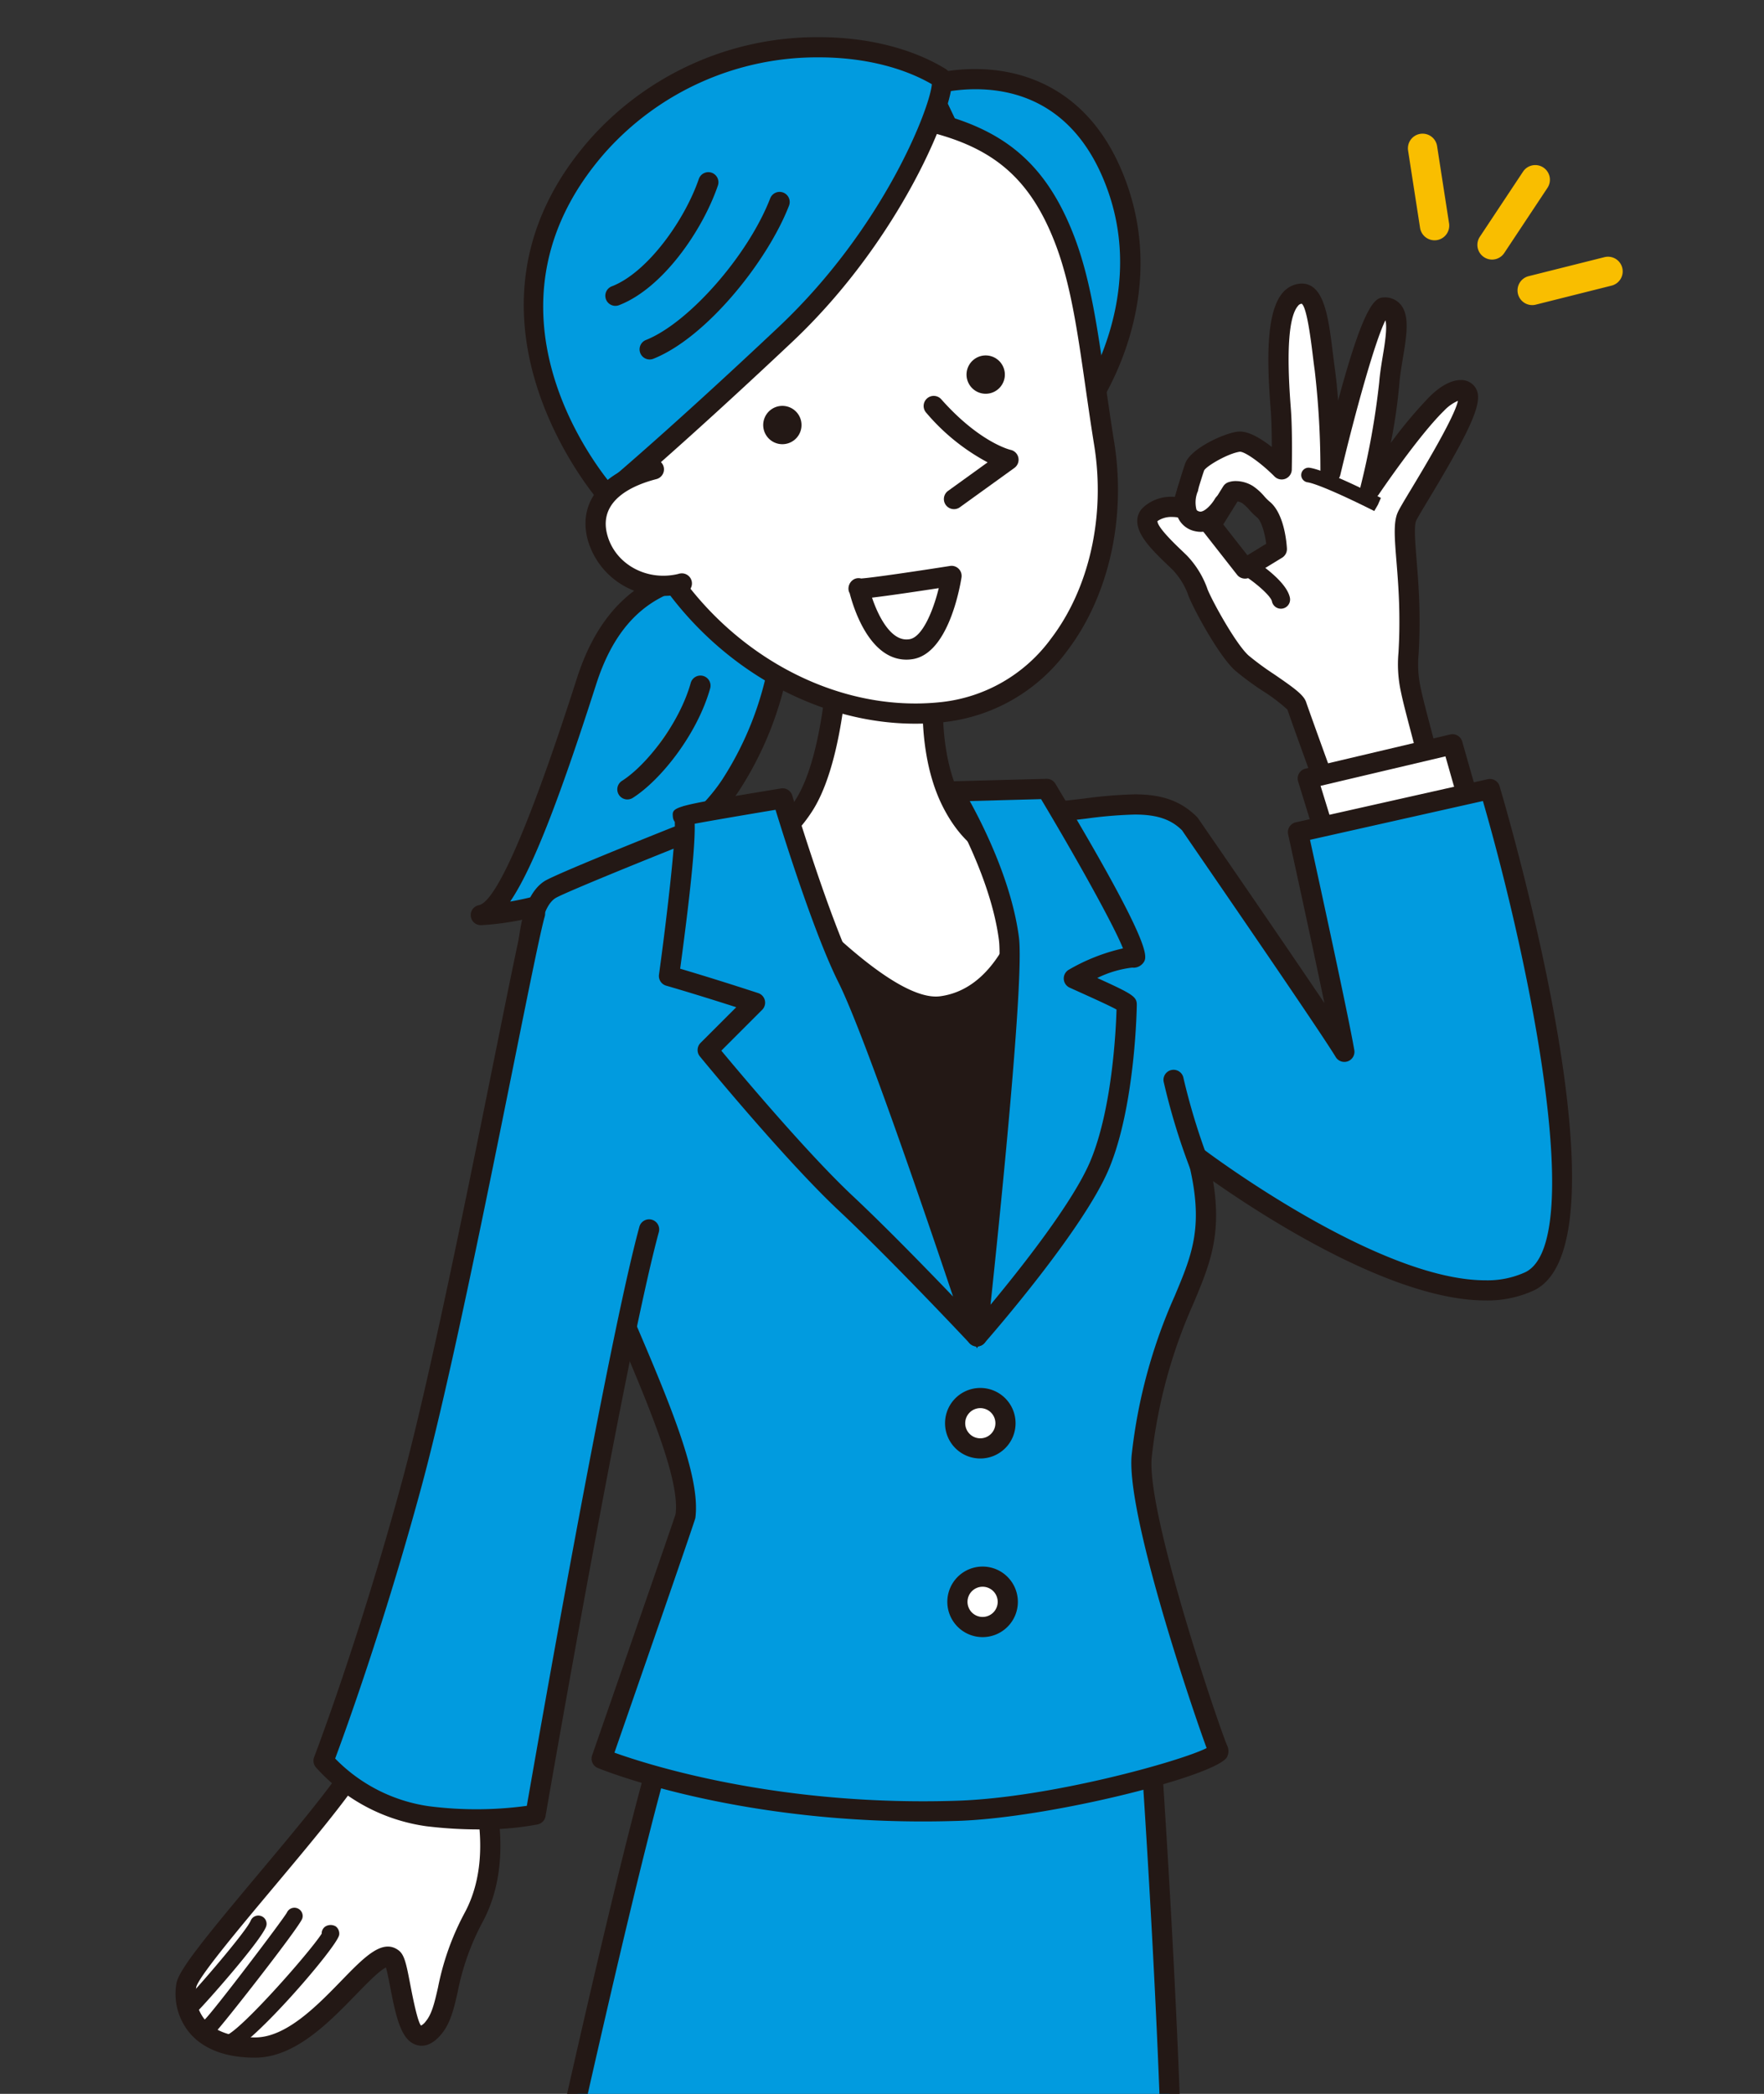 <?xml version="1.0" encoding="UTF-8"?> <svg xmlns="http://www.w3.org/2000/svg" xmlns:xlink="http://www.w3.org/1999/xlink" width="286.409" height="339.888" viewBox="0 0 286.409 339.888"><rect x="0" y="0" width="286.409" height="339.888" fill="#333333" stroke="none"/><defs><clipPath id="a"><rect width="286.409" height="339.888" transform="translate(0 0)" fill="none"></rect></clipPath></defs><g transform="translate(-311 272.604)"><g transform="translate(311 -272.604)" clip-path="url(#a)"><path d="M209.143,246.335c-.036-4.085-4.1-17.408-5.011-21.933s-.115-4.716-.231-12.578-1.323-13.519-.4-15.582,11-17.225,9.818-19.906c-.443-1.006-2.353-.961-4.932,1.551-4.3,4.188-10.828,13.865-10.828,13.865a125.613,125.613,0,0,0,3.073-17.163c.4-5.283,2.943-12.49-.96-12.283-2.257.12-8.583,26.806-8.583,26.806a140.123,140.123,0,0,0-.935-16.787c-.7-4.979-1.137-12.407-3.819-12.263-5.01.268-3.583,15.046-3.3,19.015.264,3.717.132,9.507.132,9.507s-4.758-4.793-7-4.49-6.6,2.641-7.13,4.093-2.047,6.668-2.047,6.668-3.169-.858-5.216,1.122c-1.893,1.833,3.116,6.013,4.886,7.791a13.4,13.4,0,0,1,2.809,4.5c.446,1.487,4.728,9.5,7.227,11.745s8.461,5.59,8.9,6.909,3.8,10.592,3.8,10.592l.811,11.728s6.405,3.438,10.49,3.4,8.445-6.307,8.445-6.307M177.209,204.68l-5.528-7.051,3.367-5.414a3.177,3.177,0,0,1,2.575.462,29.769,29.769,0,0,1,2.509,2.377c1.973,1.541,2.245,6.47,2.245,6.47Z" transform="translate(24.935 -112.393)" fill="#fff"></path><path d="M196.791,250.419h.078c4.793-.042,9.28-6.3,9.776-7.01a1.638,1.638,0,0,0,.293-.949c-.025-2.892-1.77-9.5-3.309-15.324-.736-2.786-1.431-5.418-1.734-6.919a17.658,17.658,0,0,1-.336-5.587c.078-1.455.185-3.448.137-6.691s-.283-6.178-.472-8.525c-.229-2.84-.444-5.523-.068-6.361.193-.429,1.08-1.9,2.02-3.463,6.919-11.487,8.742-15.64,7.8-17.774a2.725,2.725,0,0,0-2.6-1.592c-1.488,0-3.209.909-4.975,2.63a71.337,71.337,0,0,0-6.365,7.577,89.117,89.117,0,0,0,1.386-9.577c.1-1.319.342-2.763.575-4.175.615-3.719,1.146-6.931-.38-8.729a3.306,3.306,0,0,0-2.628-1.147c-1.3.064-3.052.155-7.505,16.762-.134-1.8-.313-3.627-.551-5.328-.1-.738-.2-1.53-.3-2.344-.718-5.828-1.4-11.332-5.064-11.332a4.156,4.156,0,0,0-3.049,1.45c-2.778,3.162-2.58,11.146-2.02,18.538l.058.782c.122,1.722.157,3.925.16,5.761-1.624-1.279-3.6-2.511-5.18-2.511-.073,0-.36.019-.433.029-2.306.312-7.579,2.76-8.45,5.157-.372,1.024-1.19,3.75-1.682,5.416-.142-.007-.291-.011-.445-.011a6.639,6.639,0,0,0-4.735,1.768,2.967,2.967,0,0,0-.92,2.193c.01,2.244,2.234,4.541,4.919,7.1.331.315.628.6.864.834a11.9,11.9,0,0,1,2.4,3.812c.513,1.71,4.912,9.987,7.7,12.493a47.648,47.648,0,0,0,4.482,3.31,27.757,27.757,0,0,1,4.025,3.05c.335,1.062,3.158,8.859,3.667,10.263l.8,11.5a1.638,1.638,0,0,0,.859,1.33C185.864,246.968,192.344,250.419,196.791,250.419Zm6.846-8.442c-1.611,2.152-4.6,5.147-6.8,5.166l-.049,1.638v-1.638c-2.62,0-6.738-1.758-8.856-2.8l-.747-10.8a1.637,1.637,0,0,0-.094-.445s-3.35-9.235-3.785-10.548c-.39-1.178-1.74-2.189-5.214-4.568a45.938,45.938,0,0,1-4.144-3.044c-2.205-1.981-6.347-9.646-6.753-11a15.087,15.087,0,0,0-3.217-5.181c-.254-.255-.573-.559-.928-.9-.97-.923-3.922-3.731-3.9-4.737a3.952,3.952,0,0,1,2.379-.671,5.382,5.382,0,0,1,1.2.131,1.648,1.648,0,0,0,1.991-1.126c.015-.052,1.509-5.181,2.013-6.566.409-.732,3.893-2.771,5.81-3.03.86,0,3.488,1.879,5.617,4.021a1.638,1.638,0,0,0,2.8-1.117c.005-.24.131-5.91-.136-9.661l-.059-.8c-.682-9.008-.274-14.435,1.215-16.129a.8.8,0,0,1,.6-.337c.836.63,1.488,5.917,1.8,8.458.1.832.2,1.643.308,2.4a139.4,139.4,0,0,1,.919,16.548,1.638,1.638,0,0,0,3.232.389c2.474-10.437,5.7-21.915,7.325-25.1.334,1.179-.131,3.992-.4,5.614-.249,1.508-.5,3.05-.61,4.459a124.641,124.641,0,0,1-3.027,16.885,1.638,1.638,0,0,0,2.946,1.319c.064-.1,6.484-9.586,10.613-13.608a6.783,6.783,0,0,1,2.249-1.6c-.53,2.607-5.584,11-7.569,14.295-1.268,2.1-1.941,3.23-2.2,3.811-.721,1.605-.518,4.136-.209,7.966.195,2.419.415,5.161.462,8.31.046,3.131-.053,4.981-.133,6.467a20.889,20.889,0,0,0,.4,6.41c.322,1.6,1,4.15,1.778,7.107C201.72,232.736,203.415,239.152,203.638,241.976Zm-30.27-39.52a1.632,1.632,0,0,0,.853-.24l5.168-3.155a1.638,1.638,0,0,0,.782-1.488c-.052-.947-.436-5.769-2.872-7.671a7.983,7.983,0,0,1-.8-.807,9.089,9.089,0,0,0-1.882-1.689,5.381,5.381,0,0,0-2.716-.786,3.7,3.7,0,0,0-1.264.2,1.638,1.638,0,0,0-.818.67l-3.367,5.414a1.638,1.638,0,0,0,.1,1.876l5.528,7.051A1.637,1.637,0,0,0,173.367,202.456Zm3.441-5.658-3.052,1.863-3.921-5,2.326-3.74a2.358,2.358,0,0,1,.787.307,7.478,7.478,0,0,1,1.144,1.094,11.317,11.317,0,0,0,1.189,1.163C176.035,193.072,176.588,195.117,176.808,196.8Z" transform="translate(28.778 -108.531)" fill="#231815"></path><path d="M221.732,263.748c-.877-.441-8.808-4.45-11.267-4.806" transform="translate(1.997 -181.827)" fill="#fff"></path><path d="M220.738,261.971l.6-1.033.473-1.1c-3.35-1.685-9.307-4.562-11.569-4.889a1.191,1.191,0,0,0-.342,2.358C211.266,257.51,215.42,259.3,220.738,261.971Z" transform="translate(2.393 -179.018)" fill="#231815"></path><path d="M577.878,310.086c-8.415.751-20.816.461-26.514,18.234S538.9,365.358,534.2,366.277c13.663-.7,32.95-9.478,40.592-21.137s7.659-21.89,8.66-22.977" transform="translate(-456.128 -217.74)" fill="#019bdf"></path><path d="M529.976,364.053l.086,0c13.766-.71,33.878-9.669,41.877-21.875a55.481,55.481,0,0,0,8.106-20.7,18.617,18.617,0,0,1,.525-2.254,1.532,1.532,0,0,0-.164-2.221,1.729,1.729,0,0,0-2.382.189c-.588.639-.777,1.58-1.191,3.64A52.477,52.477,0,0,1,569.2,340.38c-6.568,10.021-22.01,17.7-34.457,19.842,3.57-5.231,7.845-16.18,13.964-35.264,4.976-15.52,15.146-16.316,23.317-16.956l1.783-.146a1.638,1.638,0,1,0-.291-3.263l-1.747.143c-8.177.641-20.533,1.609-26.181,19.222-9.538,29.749-13.924,36.459-15.923,36.85a1.638,1.638,0,0,0,.313,3.246Z" transform="translate(-451.91 -213.877)" fill="#231815"></path><path d="M591.675,373.623c-2.04,7.276-7.9,14.343-11.868,16.862" transform="translate(-477.941 -262.354)" fill="#f9be00"></path><path d="M575.945,388.261a1.63,1.63,0,0,0,.876-.255c4.53-2.876,10.47-10.321,12.568-17.8a1.638,1.638,0,0,0-3.154-.884c-1.861,6.637-7.246,13.432-11.169,15.922a1.638,1.638,0,0,0,.879,3.021Z" transform="translate(-474.077 -258.491)" fill="#231815"></path><path d="M421.421,938.7s3.9,54.368,3.9,88.657l-103.542.116s17.213-79.507,22.131-91.392Z" transform="translate(-234.746 -657.307)" fill="#019bdf"></path><path d="M340.05,930.584a1.638,1.638,0,0,0-1.513,1.012c-4.917,11.884-21.514,88.419-22.218,91.671a1.638,1.638,0,0,0,1.6,1.984l103.542-.116a1.638,1.638,0,0,0,1.636-1.638c0-33.955-3.868-88.23-3.907-88.774a1.638,1.638,0,0,0-1.578-1.52l-77.508-2.618Zm-20.1,91.389c2.623-12.023,16.408-74.782,21.208-88.075l74.867,2.529c.607,8.765,3.685,54.706,3.793,85.433Z" transform="translate(-230.884 -653.445)" fill="#231815"></path><path d="M156.392,426.7l-4.754-15.449,23.5-5.546,5.414,19.015" transform="translate(60.692 -284.881)" fill="#fff"></path><path d="M152.528,424.475a1.639,1.639,0,0,0,1.566-2.12l-4.239-13.776,20.277-4.785,4.985,17.51a1.638,1.638,0,0,0,3.151-.9l-5.414-19.015a1.638,1.638,0,0,0-1.952-1.146l-23.5,5.546a1.638,1.638,0,0,0-1.189,2.076l4.754,15.449A1.639,1.639,0,0,0,152.528,424.475Z" transform="translate(64.555 -281.018)" fill="#231815"></path><path d="M135.672,548.008c-.317,1.227-13.623,39.468-13.623,39.468s23.187,9.585,57.758,8.47c16.814-.542,43.2-8.119,42.377-9.758s-13.607-38.533-12.431-48.029c3.51-28.361,14.1-28.361,9.086-48.249,0,0,37.17,28.245,53.9,20.068,14.912-7.29-6.471-79.888-6.471-79.888l-31.163,7s6.47,29.447,7.527,35.653c-3.037-5.018-25.186-37.1-25.186-37.1-5.018-5.018-12.7-2.532-23.7-1.673-5.282.413-15.778-.723-23.748-.723-5.379,0-35.655,4.508-35.655,4.508s-19.031,7.585-20.7,8.667c-6.319,4.089-3.01,27.178-1.115,34.757,6.133,24.534,24.634,55.588,23.147,66.832" transform="translate(-24.357 -302.005)" fill="#019bdf"></path><path d="M170.558,593.811q2.771,0,5.648-.091c15.017-.484,41.885-7.283,43.705-10.339a2.1,2.1,0,0,0,.083-1.789c-1.04-2.2-13.373-38.189-12.271-47.095a83.313,83.313,0,0,1,6.733-24.724c2.652-6.316,4.663-11.108,3.207-19.906,8.227,5.775,29.19,19.371,44.208,19.371a17.944,17.944,0,0,0,7.93-1.652c15.7-7.676-3.39-74.256-5.619-81.823a1.638,1.638,0,0,0-1.93-1.135l-31.163,7a1.638,1.638,0,0,0-1.241,1.95c.048.22,3.645,16.6,5.89,27.394-7.25-10.782-19.908-29.121-20.6-30.126-2.631-2.669-5.715-3.758-10.19-3.758a72.665,72.665,0,0,0-8.285.686c-2.079.246-4.309.511-6.7.7a109.7,109.7,0,0,1-12.166-.292c-3.88-.214-7.891-.435-11.454-.435-5.438,0-34.655,4.341-35.9,4.526a1.635,1.635,0,0,0-.365.1c-3.2,1.276-19.267,7.7-20.988,8.814-7.746,5.012-3.324,30.491-1.814,36.529,2.816,11.265,8.256,24,13.056,35.229,5.559,13.009,10.81,25.3,10.057,30.992-.275.921-8.258,23.944-13.546,39.144a1.638,1.638,0,0,0,.921,2.052C118.627,585.481,139.141,593.811,170.558,593.811ZM216.613,581.9c-4.281,2.164-25.424,8.061-40.513,8.548q-2.825.091-5.543.089c-26.093,0-44.894-6.026-50.091-7.893,2.693-7.743,12.839-36.933,13.137-38.087.909-6.781-4.264-18.887-10.254-32.9-4.752-11.12-10.137-23.724-12.89-34.736-2.39-9.557-4.409-29.862.416-32.984,1.028-.656,11.162-4.829,20.244-8.45,2.565-.38,30.245-4.462,35.226-4.462,3.473,0,7.438.219,11.274.43,3.567.2,6.936.383,9.695.383,1.078,0,2.057-.029,2.907-.1,2.435-.19,4.708-.459,6.828-.71a70.536,70.536,0,0,1,7.9-.663c3.584,0,5.882.769,7.684,2.571.031.093,21.965,31.874,24.943,36.792a1.638,1.638,0,0,0,3.016-1.123c-.921-5.412-5.82-27.868-7.192-34.137l28.072-6.3c8,27.675,16.674,71.7,6.893,76.482a14.723,14.723,0,0,1-6.491,1.319c-17.569,0-45.418-21.007-45.7-21.22a1.638,1.638,0,0,0-2.579,1.7c2.666,10.564.746,15.136-2.16,22.057a86.193,86.193,0,0,0-6.964,25.589C203.335,543.284,214.182,575.3,216.613,581.9Z" transform="translate(-20.703 -298.142)" fill="#231815"></path><path d="M419.859,462.009s-54.575,4.986-52.936,4.44,40.71,76.843,40.71,76.843,20.88-38.763,18.306-48.428-7.855-29.1-6.079-32.854" transform="translate(-249.013 -324.418)" fill="#231815"></path><path d="M409.707,346.956s-.41,18.442-5.738,26.639-10.655,6.557-10.655,6.557,22.174,27.421,33.059,25.956c14.207-1.913,16.393-24.59,16.393-24.59s-8.88,2.732-14.617-8.333-2.049-27.458-2.049-27.458" transform="translate(-273.491 -242.766)" fill="#fff"></path><path d="M421.677,403.937a7.814,7.814,0,0,0,1.044-.068c15.319-2.062,17.711-25.077,17.8-26.056a1.638,1.638,0,0,0-2.112-1.723c-.3.088-7.682,2.121-12.681-7.522-5.389-10.394-1.941-26.187-1.905-26.346a1.638,1.638,0,0,0-3.2-.718c-.156.693-3.751,17.108,2.193,28.572,4.415,8.516,10.732,9.6,14.145,9.477-.92,5.4-4.321,19.674-14.685,21.069-7.368.991-22.214-14.37-29.473-22.852,2.387-.61,5.575-2.4,8.661-7.145,5.518-8.489,5.985-26.723,6-27.495a1.638,1.638,0,0,0-3.275-.073c0,.18-.463,18.074-5.473,25.783-4.5,6.927-8.656,5.922-8.83,5.876a1.659,1.659,0,0,0-1.81.689,1.63,1.63,0,0,0,.085,1.916C390.429,380.115,410.039,403.937,421.677,403.937Z" transform="translate(-269.62 -238.904)" fill="#231815"></path><path d="M430.151,532.153q.077,0,.154-.007a1.638,1.638,0,0,0,1.353-.988c11.909-27.924,4.084-77.645,3.232-78.8a1.64,1.64,0,0,0-2.832,1.608c.994,3.824,7.261,46.649-2.312,73.1-2.491-3.5-7.464-10.256-13.921-17.836-9.053-10.627-18.675-54.579-18.771-55.022a1.638,1.638,0,0,0-3.2.7c.4,1.84,9.9,45.2,19.479,56.451a249.408,249.408,0,0,1,15.461,20.069A1.638,1.638,0,0,0,430.151,532.153Z" transform="translate(-269.073 -317.174)" fill="#231815"></path><path d="M429.093,464s3.552-25.956,2.322-25.956,16.12-2.869,16.12-2.869,6.011,20.081,10.519,29.1c5.44,10.88,21.038,58.225,21.038,58.225s-12.568-13.417-21.311-21.614-22.4-24.863-22.4-24.863l7.685-7.686c-8.65-2.824-13.969-4.336-13.969-4.336" transform="translate(-320.472 -305.576)" fill="#019bdf"></path><path d="M443.674,429.674a1.649,1.649,0,0,0-.268.022c-9.262,1.531-13.673,2.261-15.754,2.85q-.049,0-.1,0v.032c-1.794.523-1.76.942-1.695,1.731a1.573,1.573,0,0,0,.309.809c.186,2.47-1.115,14.247-2.559,24.8a1.638,1.638,0,0,0,1.175,1.8c.047.013,4.344,1.238,11.367,3.494L430.356,471a1.638,1.638,0,0,0-.109,2.2c.561.684,13.829,16.844,22.55,25.02,8.6,8.066,21.11,21.4,21.236,21.539a1.638,1.638,0,0,0,2.751-1.632c-.638-1.938-15.7-47.583-21.128-58.445-4.394-8.788-10.355-28.635-10.415-28.835A1.638,1.638,0,0,0,443.674,429.674ZM429.4,435.427c2.687-.505,8.624-1.514,13.127-2.264,1.452,4.734,6.321,20.214,10.2,27.979,4.071,8.142,14.07,37.463,18.623,51.031-4.483-4.674-11.1-11.462-16.311-16.347-7.25-6.8-18.076-19.67-21.312-23.564l6.632-6.632a1.638,1.638,0,0,0-.65-2.715c-6.07-1.982-10.546-3.331-12.665-3.956C429.032,444.257,429.476,438.12,429.4,435.427Z" transform="translate(-316.61 -301.713)" fill="#231815"></path><path d="M351.87,454.315c-1.5-11.612-9.153-23.907-9.153-23.907l15.289-.41s16.6,27.635,14.15,27.39c-1.538-.154-5.508,1.016-9.746,3.382,3.972,1.814,8.585,3.81,8.585,4.269,0,.82-.273,16.12-4.372,25.956s-19.945,27.868-19.945,27.868,6.229-56.529,5.191-64.548" transform="translate(-188.06 -301.941)" fill="#019bdf"></path><path d="M354.27,424.5h-.044l-15.289.409a1.638,1.638,0,0,0-1.347,2.5c.075.12,7.481,12.14,8.919,23.252.8,6.189-3.048,44.674-5.195,64.158a1.638,1.638,0,0,0,2.858,1.261c.654-.745,16.072-18.35,20.226-28.319,4.3-10.33,4.5-26.428,4.5-26.586,0-1.311-.663-1.73-6.419-4.342a17.48,17.48,0,0,1,5.648-1.684l.325.015a2.016,2.016,0,0,0,1.594-.925c.511-.9,1.461-2.582-14.371-28.947A1.638,1.638,0,0,0,354.27,424.5Zm-12.492,3.611,11.578-.31c5.818,9.729,11.763,20.391,13.3,24.226a31.226,31.226,0,0,0-8.779,3.453,1.638,1.638,0,0,0,.118,2.92l1.991.9c1.956.885,4.518,2.043,5.62,2.654-.095,3.264-.69,16.056-4.228,24.547-2.79,6.695-11.378,17.531-16.232,23.374,1.528-14.35,5.485-52.907,4.615-59.634C348.613,441.4,344.111,432.334,341.778,428.11Z" transform="translate(-184.323 -298.079)" fill="#231815"></path><path d="M345.489,44.206s22.355-7.353,30.775,16.614c6.853,19.506-5.606,36.225-5.606,36.225Z" transform="translate(-194.804 -30.295)" fill="#019bdf"></path><path d="M349.258,37.643h0a28.653,28.653,0,0,0-8.214,1.145,1.638,1.638,0,0,0-.967,2.26l25.169,52.839a1.638,1.638,0,0,0,2.792.274c.53-.711,12.9-17.649,5.838-37.746C368.137,40.082,355.989,37.643,349.258,37.643ZM343.9,41.451a27.626,27.626,0,0,1,5.361-.532c7.163,0,16.712,2.877,21.527,16.582,5.007,14.252-.881,27.129-3.857,32.3Z" transform="translate(-190.87 -26.433)" fill="#231815"></path><path d="M433.635,80.077c3.41,8.873,4.311,20.067,6.4,33.039,3.184,19.731-6.562,41.443-26.184,43.6-18.269,2.008-35.414-8.566-44.8-22.463-6.265-9.276-12.431-28.371-11.126-41.114s20.36-36.408,39.68-34.457,29.864,5.364,36.026,21.4" transform="translate(-260.767 -41.127)" fill="#fff"></path><path d="M391.455,53.068h0c-18.829,0-37.651,22.465-39.04,36.041-1.347,13.152,4.807,32.437,11.4,42.2,9.76,14.451,25.728,23.429,41.674,23.429a42.847,42.847,0,0,0,4.662-.255,28.663,28.663,0,0,0,20-11.572c6.767-8.889,9.617-21.568,7.625-33.916-.518-3.208-.962-6.306-1.39-9.288-1.326-9.247-2.472-17.233-5.1-24.078-6.345-16.509-17.112-20.389-37.39-22.437A24.135,24.135,0,0,0,391.455,53.068Zm14.029,98.392c-14.872,0-29.8-8.425-38.959-21.986-6.141-9.094-12.11-27.77-10.854-40.031,1.145-11.183,18.054-33.1,35.782-33.1a19.856,19.856,0,0,1,2.1.105c19.309,1.95,28.9,5.352,34.661,20.353,2.5,6.5,3.619,14.317,4.918,23.368.43,3,.878,6.117,1.4,9.345,1.852,11.479-.763,23.222-7,31.41a25.461,25.461,0,0,1-17.749,10.3A39.549,39.549,0,0,1,405.484,151.461Z" transform="translate(-256.879 -37.265)" fill="#231815"></path><path d="M514.265,30.682c1.781,1.093-6.4,24.017-25.207,41.731s-28.895,26.074-28.895,26.074-25.911-29.109-1.5-56.81c16.236-18.421,42.47-19.054,55.6-10.995" transform="translate(-361.571 -18.088)" fill="#019bdf"></path><path d="M490.652,20.258h0a49.353,49.353,0,0,0-37.111,16.474c-25.085,28.46,1.232,58.68,1.5,58.982a1.638,1.638,0,0,0,2.268.172c.1-.084,10.348-8.6,28.973-26.143,17.836-16.8,26.362-38.451,25.939-42.565a2.193,2.193,0,0,0-1-1.754C505.8,22.093,498.491,20.258,490.652,20.258Zm-34.18,72.049C451.954,86.578,435.323,62.355,456,38.9a46.076,46.076,0,0,1,34.653-15.364c6.98,0,13.453,1.544,18.315,4.358-.265,3.711-7.709,23.243-24.93,39.466C469.192,81.343,459.716,89.545,456.472,92.307Z" transform="translate(-357.672 -14.226)" fill="#231815"></path><path d="M524.757,223.93a3.11,3.11,0,1,0,3.5-2.668,3.111,3.111,0,0,0-3.5,2.668" transform="translate(-400.812 -155.349)" fill="#231815"></path><path d="M413.906,196.436a3.11,3.11,0,1,0,3.5-2.668,3.11,3.11,0,0,0-3.5,2.668" transform="translate(-256.948 -136.043)" fill="#231815"></path><path d="M532.8,131.8a1.633,1.633,0,0,0,.606-.117c8.637-3.443,18.537-15.862,22.019-24.854a1.638,1.638,0,1,0-3.055-1.183c-3.584,9.253-13.2,20.213-20.178,22.994a1.638,1.638,0,0,0,.607,3.16Z" transform="translate(-427.316 -73.45)" fill="#231815"></path><path d="M571.651,115.52a1.634,1.634,0,0,0,.588-.11c7.04-2.708,13.526-12.035,16.056-19.435a1.638,1.638,0,0,0-3.1-1.059c-2.271,6.645-8.32,15.2-14.132,17.437a1.638,1.638,0,0,0,.589,3.167Z" transform="translate(-471.731 -65.872)" fill="#231815"></path><path d="M411.894,221.377c6.76,7.612,12.118,8.7,12.118,8.7l-8.851,6.383" transform="translate(-260.27 -155.449)" fill="#fff"></path><path d="M411.3,234.236a1.63,1.63,0,0,0,.957-.31l8.851-6.383a1.638,1.638,0,0,0-.632-2.934c-.036-.008-4.984-1.162-11.219-8.183a1.638,1.638,0,1,0-2.449,2.175,33.991,33.991,0,0,0,9.953,8.038l-6.42,4.629a1.638,1.638,0,0,0,.959,2.967Z" transform="translate(-256.408 -151.587)" fill="#231815"></path><path d="M443,315.9s2.44,10.917,8.517,9.9c4.753-.792,6.536-11.884,6.536-11.884s-16.133,2.54-15.053,1.98" transform="translate(-303.556 -220.434)" fill="#fff"></path><path d="M454.186,308.423a1.637,1.637,0,0,0-.255.02c-4.78.753-12.649,1.926-14.429,2.033a1.591,1.591,0,0,0-1.124.111,1.739,1.739,0,0,0-.91,1.789,1.54,1.54,0,0,0,.181.494c.643,2.489,3.235,10.779,9.213,10.779a6.408,6.408,0,0,0,1.056-.089c5.629-.938,7.555-11.194,7.884-13.24a1.638,1.638,0,0,0-1.617-1.9Zm-12.908,5.162c2.878-.337,7.855-1.086,10.833-1.544-.922,3.769-2.682,7.947-4.73,8.288a3.147,3.147,0,0,1-.518.044C444.235,320.374,442.289,316.6,441.277,313.585Z" transform="translate(-299.691 -216.572)" fill="#231815"></path><path d="M599.486,255.837c-6.082,1.567-10.633,5.19-9.151,10.944s7.615,9.147,13.7,7.58" transform="translate(-493.349 -179.647)" fill="#fff"></path><path d="M597.189,272.517a13.581,13.581,0,0,0,3.393-.433,1.638,1.638,0,1,0-.817-3.172c-5.2,1.339-10.448-1.533-11.7-6.4-1.449-5.626,4.373-8.022,7.973-8.949a1.638,1.638,0,1,0-.817-3.172c-8.022,2.067-11.883,6.9-10.328,12.939A12.536,12.536,0,0,0,597.189,272.517Z" transform="translate(-489.49 -175.784)" fill="#231815"></path><path d="M413.524,766.106a4.089,4.089,0,1,0,4.089-4.089,4.089,4.089,0,0,0-4.089,4.089" transform="translate(-258.446 -535.08)" fill="#fff"></path><path d="M5.727,11.454A5.727,5.727,0,1,0,0,5.727,5.733,5.733,0,0,0,5.727,11.454Zm0-8.178A2.451,2.451,0,1,1,3.276,5.727,2.454,2.454,0,0,1,5.727,3.276Z" transform="translate(162.266 238.509) rotate(-157.5)" fill="#231815"></path><path d="M412.276,863.464a4.089,4.089,0,1,0,4.089-4.089,4.089,4.089,0,0,0-4.089,4.089" transform="translate(-256.826 -603.443)" fill="#fff"></path><path d="M5.727,11.454A5.727,5.727,0,1,0,0,5.727,5.733,5.733,0,0,0,5.727,11.454Zm0-8.178A2.451,2.451,0,1,1,3.276,5.727,2.454,2.454,0,0,1,5.727,3.276Z" transform="translate(162.638 267.503) rotate(-157.5)" fill="#231815"></path><path d="M312.093,602.268a106.588,106.588,0,0,1-4.16-13.667" transform="translate(-117.39 -413.309)" fill="#f9be00"></path><path d="M308.23,600.044a1.639,1.639,0,0,0,1.52-2.247,105.96,105.96,0,0,1-4.061-13.307,1.638,1.638,0,0,0-3.238.5,106.179,106.179,0,0,0,4.258,14.027A1.639,1.639,0,0,0,308.23,600.044Z" transform="translate(-113.527 -409.447)" fill="#231815"></path><path d="M-5.62,7.343A2.38,2.38,0,0,0-3.633,6.277L3.384-4.3a2.383,2.383,0,0,0-.669-3.3,2.382,2.382,0,0,0-3.3.669L-7.6,3.643a2.383,2.383,0,0,0,.669,3.3A2.372,2.372,0,0,0-5.62,7.343Z" transform="translate(247.87 34.793)" fill="#f9be00"></path><path d="M-5.621-.148A2.387,2.387,0,0,0-5.039-.22L7.272-3.308A2.383,2.383,0,0,0,9-6.2,2.383,2.383,0,0,0,6.113-7.93L-6.2-4.842A2.383,2.383,0,0,0-7.93-1.952,2.384,2.384,0,0,0-5.621-.148Z" transform="translate(254.394 49.672)" fill="#f9be00"></path><path d="M-3.677,9.308a2.4,2.4,0,0,0,.368-.028A2.383,2.383,0,0,0-1.32,6.56L-3.264-5.983a2.382,2.382,0,0,0-2.719-1.99,2.382,2.382,0,0,0-1.99,2.719L-6.029,7.29A2.383,2.383,0,0,0-3.677,9.308Z" transform="translate(236.595 29.699)" fill="#f9be00"></path><path d="M742.9,967.5c.242,1.88,2.908,11.754-1.79,20.37s-3.731,14.563-6.456,17.809c-4.876,5.809-5.17-10.171-6.668-11.27-3.368-2.47-12.183,14.43-22.247,14.475s-11.85-6.414-11.221-10.1,21.563-26.074,27.426-35.354" transform="translate(-664.268 -676.512)" fill="#fff"></path><path d="M701.762,1006.66h.109c6.411-.029,11.923-5.7,16.352-10.262,1.624-1.671,3.788-3.9,4.831-4.371.222.729.488,2.116.694,3.186,1.012,5.264,1.864,8.763,4.386,9.419,1.319.343,2.632-.25,3.9-1.762,1.508-1.8,2.046-4.153,2.67-6.882a40.245,40.245,0,0,1,3.969-11.2c4.432-8.128,2.759-17.111,2.129-20.492-.071-.379-.127-.674-.152-.871a1.638,1.638,0,1,0-3.249.418c.031.239.1.6.181,1.053.572,3.068,2.09,11.218-1.784,18.324a43.075,43.075,0,0,0-4.287,12.035c-.551,2.41-.986,4.314-1.986,5.505a2.276,2.276,0,0,1-.766.692c-.582-.557-1.431-4.975-1.794-6.862-.634-3.3-.93-4.668-1.885-5.369-2.6-1.909-5.517,1.091-9.207,4.889-4,4.12-8.982,9.246-14.016,9.269-3.758.016-6.588-.968-8.181-2.848a6.72,6.72,0,0,1-1.418-5.335c.4-1.687,7.124-9.71,12.527-16.157,5.832-6.958,11.862-14.154,14.669-18.6a1.638,1.638,0,1,0-2.77-1.75c-2.69,4.258-8.648,11.368-14.41,18.244-8.925,10.65-12.875,15.543-13.245,17.71a9.921,9.921,0,0,0,2.148,8C692.728,1004.485,695.823,1006.66,701.762,1006.66Z" transform="translate(-660.391 -672.65)" fill="#231815"></path><path d="M642.162,497.929c-1.91,6.509-12.965,66.59-20.051,92.693s-14.3,44.838-14.3,44.838a28.086,28.086,0,0,0,16.887,9,57.507,57.507,0,0,0,17.532-.27s12.944-74.881,18.438-94.977" transform="translate(-555.276 -349.641)" fill="#019bdf"></path><path d="M629.092,642.74a48.767,48.767,0,0,0,9.628-.814,1.638,1.638,0,0,0,1.263-1.321c.129-.748,12.993-75.033,18.4-94.824a1.638,1.638,0,1,0-3.16-.864c-5.081,18.585-16.623,84.509-18.274,93.995a60.449,60.449,0,0,1-15.919.059,26.456,26.456,0,0,1-15.2-7.737c1.549-4.147,7.857-21.443,13.992-44.046,4.521-16.654,10.57-46.69,14.988-68.621,2.446-12.145,4.379-21.739,5.054-24.04a1.638,1.638,0,0,0-3.143-.922c-.715,2.437-2.563,11.614-5.122,24.315-4.408,21.886-10.446,51.86-14.938,68.41-6.982,25.724-14.174,44.492-14.246,44.678a1.638,1.638,0,0,0,.264,1.63,29.54,29.54,0,0,0,17.955,9.585A70.586,70.586,0,0,0,629.092,642.74Z" transform="translate(-551.412 -345.778)" fill="#231815"></path><path d="M797.742,1053.691c2.005-1.132-13.139,16.891-16.52,17.854" transform="translate(-744.174 -739.854)" fill="#fff"></path><path d="M778.073,1069.8a1.34,1.34,0,0,0,.368-.052c3.567-1.017,17.329-16.967,17.654-18.893a1.467,1.467,0,0,0-.566-1.391,1.639,1.639,0,0,0-1.593-.026,1.34,1.34,0,0,0-.681,1.215c-2.015,3.126-13.284,15.872-15.548,16.517a1.34,1.34,0,0,0,.367,2.629Z" transform="translate(-741.025 -736.767)" fill="#231815"></path><path d="M831.678,1048.593c-.878,2.129-9.2,11.657-10.795,13.222" transform="translate(-789.739 -736.31)" fill="#fff"></path><path d="M817.723,1059.995a1.336,1.336,0,0,0,.937-.382c1.334-1.306,10.058-11.153,11.1-13.669a1.34,1.34,0,0,0-2.478-1.022c-.719,1.743-8.712,11.032-10.493,12.776a1.34,1.34,0,0,0,.938,2.3Z" transform="translate(-786.578 -733.149)" fill="#231815"></path><path d="M814.919,1044.333c-.239.737-12.409,16.731-13.726,17.863" transform="translate(-767.115 -733.318)" fill="#fff"></path><path d="M798.031,1060.372a1.319,1.319,0,0,0,.863-.321c.881-.757,13.677-17.076,14.127-18.466a1.34,1.34,0,0,0-2.5-.955c-.772,1.335-12.115,16.271-13.375,17.39a1.343,1.343,0,0,0,.885,2.353Z" transform="translate(-763.944 -730.158)" fill="#231815"></path><path d="M263.372,310.376s4.358,2.905,4.754,4.886" transform="translate(-60.152 -217.943)" fill="#fff"></path><path d="M264.612,313.24a1.49,1.49,0,0,0,1.462-1.781c-.48-2.4-4.245-5.071-5.388-5.833a1.489,1.489,0,0,0-1.653,2.478c1.819,1.215,3.959,3.132,4.12,3.939A1.49,1.49,0,0,0,264.612,313.24Z" transform="translate(-56.64 -214.432)" fill="#231815"></path><path d="M300.843,268.612s-1.9,3.333-4.225,2.839c-3.268-.693-1.519-5.414-1.519-5.414" transform="translate(-102.179 -186.809)" fill="#fff"></path><path d="M293.247,269.279c2.943,0,4.92-3.309,5.154-3.719a1.638,1.638,0,0,0-2.844-1.626c-.542.937-1.732,2.207-2.465,2.052-.387-.082-.472-.237-.518-.321a4.68,4.68,0,0,1,.2-2.922A1.638,1.638,0,1,0,289.7,261.6c-.128.344-1.212,3.428.007,5.64a3.9,3.9,0,0,0,2.708,1.945A4.015,4.015,0,0,0,293.247,269.279Z" transform="translate(-98.313 -182.946)" fill="#231815"></path></g></g></svg> 